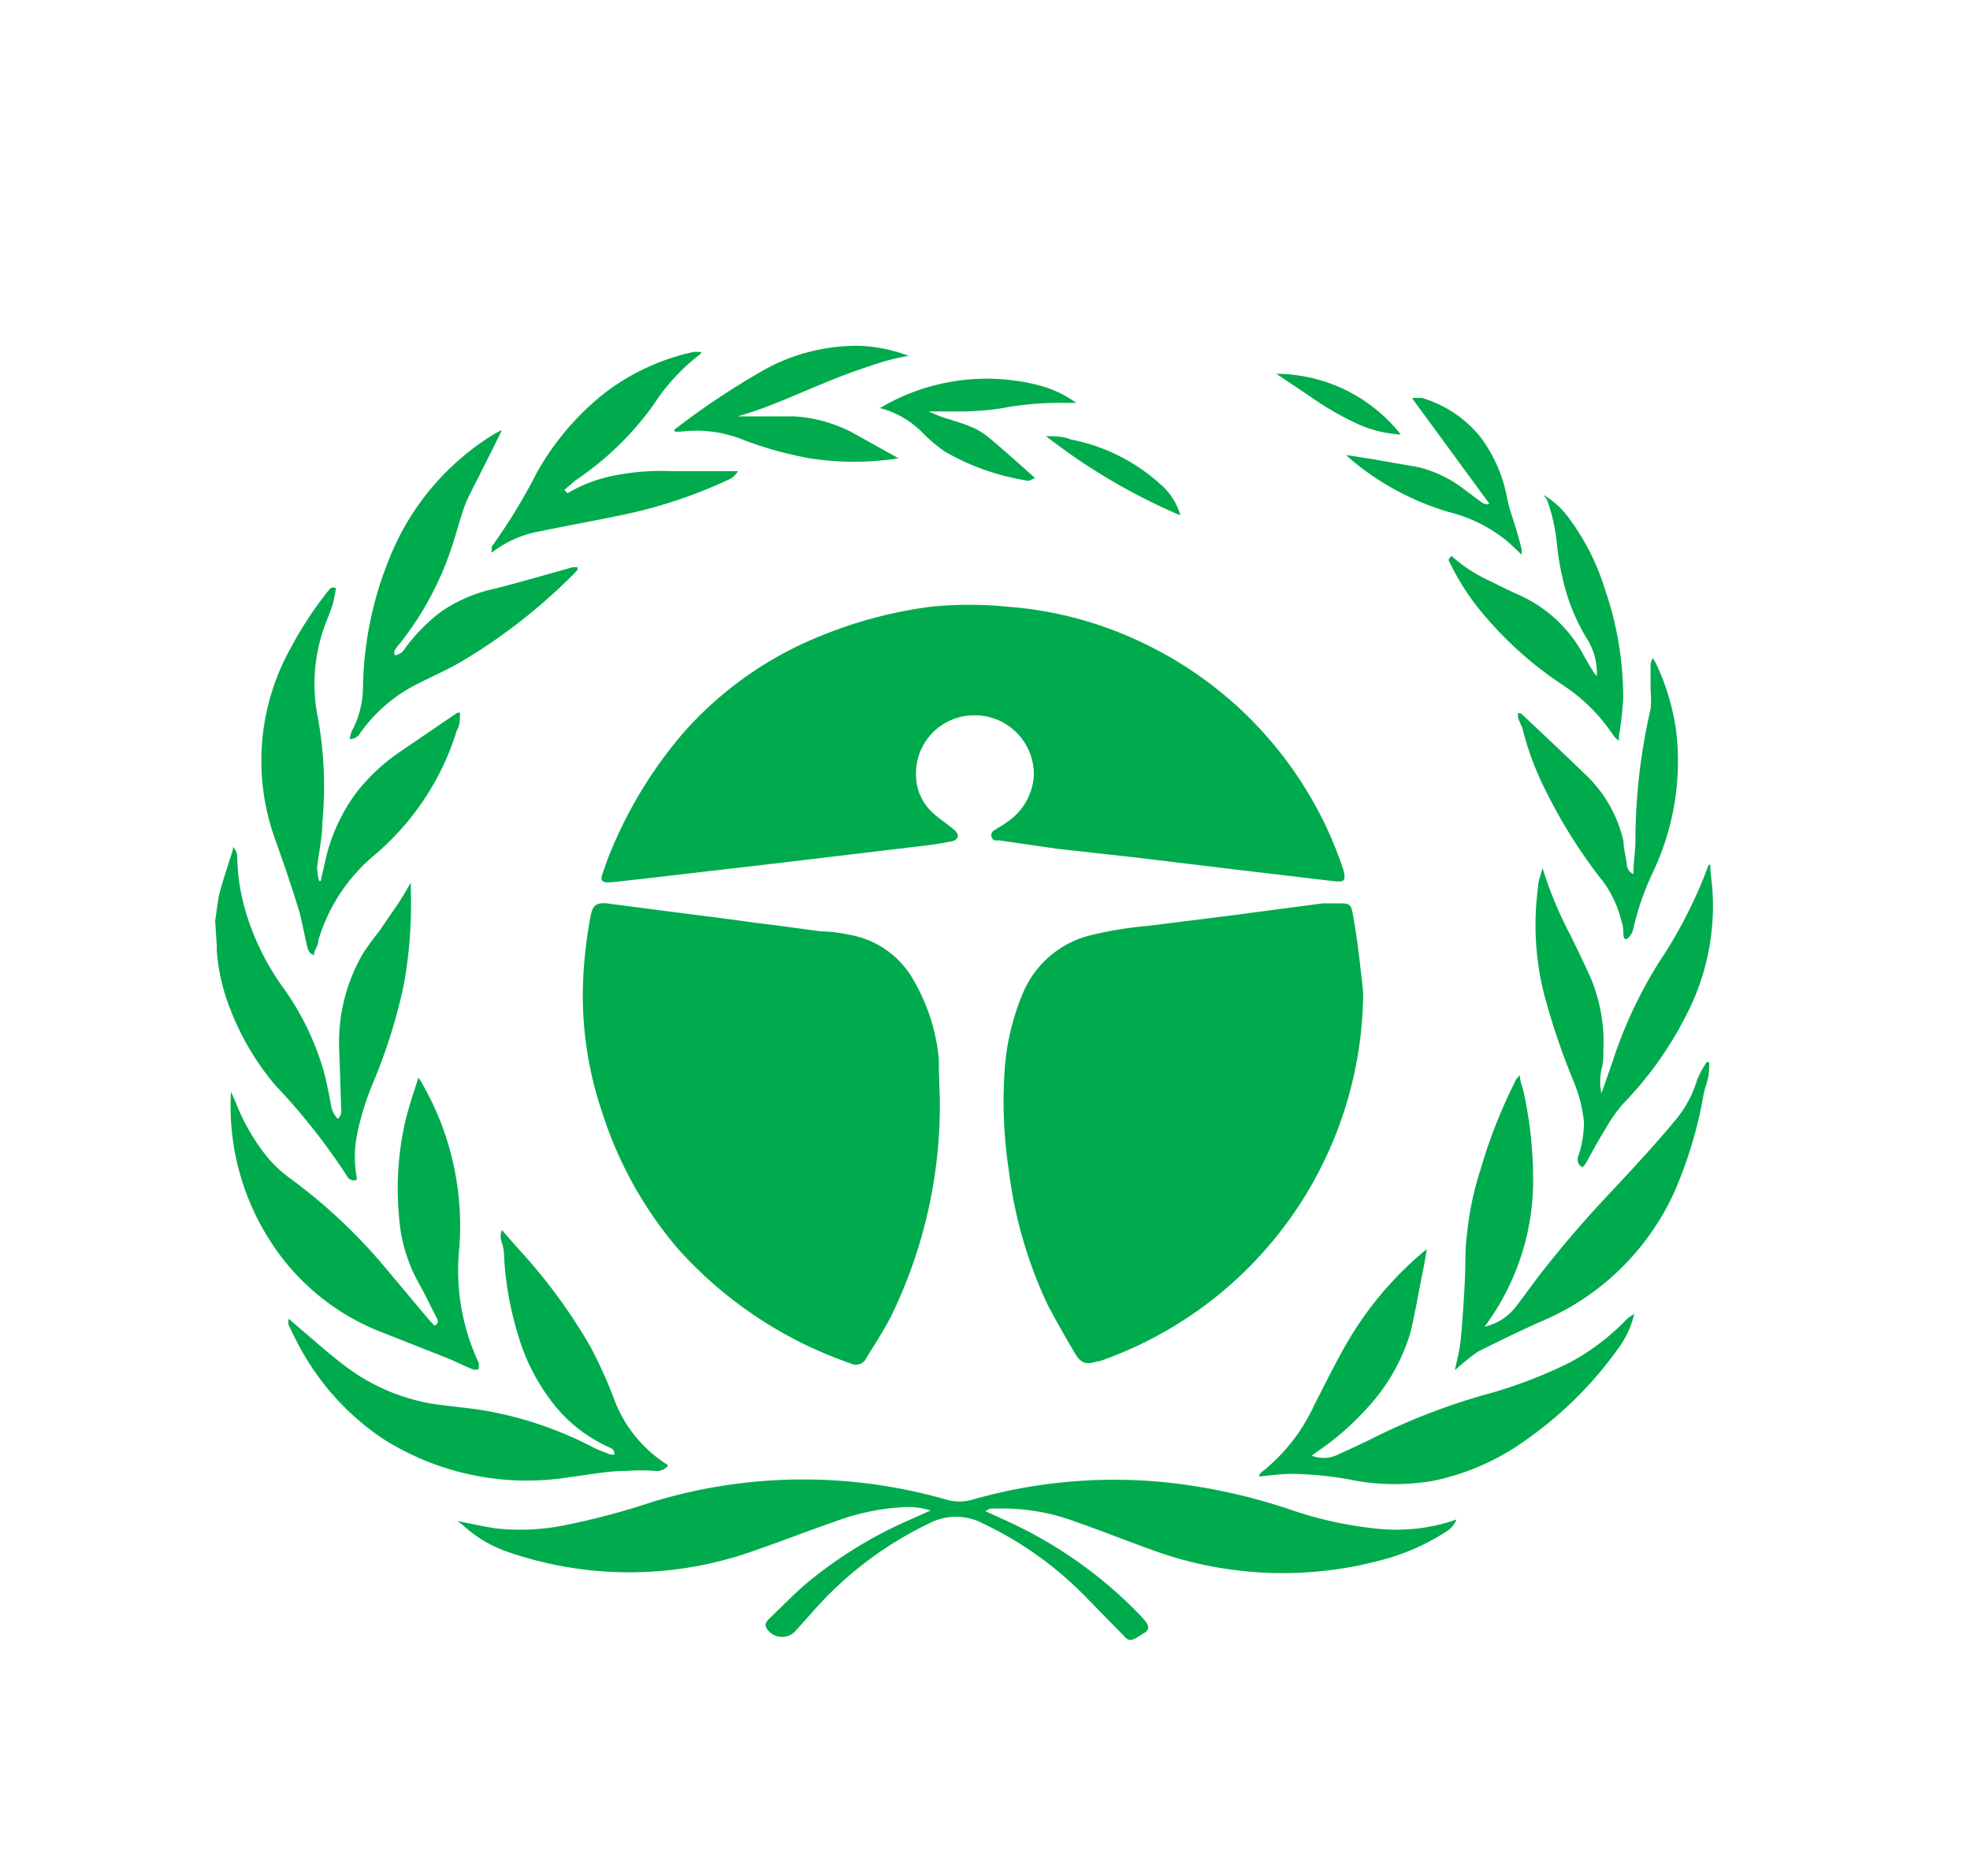 <svg xmlns="http://www.w3.org/2000/svg" viewBox="0 0 59.7 56.85"><defs><style>.cls-1{fill:#00ab4d;}.cls-2{fill:none;}</style></defs><g id="Layer_2" data-name="Layer 2"><g id="COLORS"><path class="cls-1" d="M6.52,27.9c.05-.29.07-.58.14-.86.12-.44.27-.87.4-1.3l0-.07a.44.44,0,0,1,.13.33,6.24,6.24,0,0,0,.28,1.71,7.66,7.66,0,0,0,1.08,2.18,8.24,8.24,0,0,1,1.28,2.65c.08.31.14.63.2.94a.7.7,0,0,0,.21.43.32.32,0,0,0,.1-.29l-.06-1.8A5.33,5.33,0,0,1,11,28.9a7.37,7.37,0,0,1,.48-.66l.61-.89c.13-.2.24-.4.36-.6l0,0c0,.07,0,.15,0,.22a13.73,13.73,0,0,1-.21,2.86,16.43,16.43,0,0,1-.94,3,8.3,8.3,0,0,0-.49,1.61,3.44,3.44,0,0,0,0,1.24v.08a.23.23,0,0,1-.29-.11,19.16,19.16,0,0,0-2.17-2.75A8,8,0,0,1,7,30.64a6,6,0,0,1-.43-1.82l0-.14Z"/><path class="cls-1" d="M40.45,26.71l-3.13-.37L34.51,26,32,25.72l-1.72-.25a.7.7,0,0,1-.14,0,.17.17,0,0,1,0-.31c.12-.08.25-.15.37-.24a1.82,1.82,0,0,0,.82-1.42,1.79,1.79,0,0,0-1.84-1.82,1.76,1.76,0,0,0-1.73,1.82,1.54,1.54,0,0,0,.45,1.08c.21.21.46.36.68.55a.39.39,0,0,1,.14.18c0,.11-.09.17-.19.19-.27.05-.55.1-.82.13l-4.36.52-4.13.48-1,.11h-.15c-.13,0-.18-.08-.14-.2s.12-.36.19-.54a13.2,13.2,0,0,1,2.28-3.79,11,11,0,0,1,4.17-2.94,13.24,13.24,0,0,1,3.32-.88,11.54,11.54,0,0,1,2.35,0,11.37,11.37,0,0,1,3.88,1,11.7,11.7,0,0,1,6.29,7,.11.11,0,0,1,0,0C40.78,26.7,40.75,26.73,40.45,26.71Z"/><path class="cls-1" d="M41.31,30.1a11.9,11.9,0,0,1-8,11.16l-.06,0c-.33.11-.49.06-.66-.22-.29-.49-.58-1-.83-1.47a13.39,13.39,0,0,1-1.19-4.11,13.68,13.68,0,0,1-.13-2.93,7.2,7.2,0,0,1,.59-2.5,3,3,0,0,1,2-1.68,11.87,11.87,0,0,1,1.77-.29l2.4-.3,2.88-.38.5,0c.27,0,.36,0,.41.29.08.45.15.89.2,1.34S41.28,29.73,41.31,30.1Z"/><path class="cls-1" d="M28.48,33.25A14.58,14.58,0,0,1,27,39.9c-.22.43-.49.84-.74,1.25a.35.35,0,0,1-.49.17,12.47,12.47,0,0,1-5.25-3.5,12,12,0,0,1-2.28-4.13,11,11,0,0,1-.57-3.94,13.86,13.86,0,0,1,.23-2c.06-.31.18-.4.49-.37l1.69.22c.92.12,1.84.23,2.75.36.69.08,1.37.18,2.06.27.33,0,.66.06,1,.13a2.78,2.78,0,0,1,1.83,1.41,5.78,5.78,0,0,1,.73,2.32C28.45,32.52,28.47,33,28.48,33.25Z"/><path class="cls-1" d="M29.86,45.8l.5.23a13.24,13.24,0,0,1,4.09,2.82,4.12,4.12,0,0,1,.28.31c.09.13.08.21,0,.3l-.31.19c-.17.09-.24.07-.36-.07L33,48.5a10.81,10.81,0,0,0-3.2-2.32,1.75,1.75,0,0,0-1.66,0,11,11,0,0,0-3.45,2.6l-.59.66a.55.55,0,0,1-.8,0c-.13-.14-.13-.24,0-.37.38-.36.74-.74,1.14-1.08a13,13,0,0,1,3.16-1.94l.6-.27a2.2,2.2,0,0,0-.83-.1,7,7,0,0,0-2.08.44c-.81.28-1.6.59-2.41.87a11.26,11.26,0,0,1-7.62,0A3.94,3.94,0,0,1,14,46.2l-.14-.1c.41.08.77.16,1.14.22a6.84,6.84,0,0,0,2-.07,22.14,22.14,0,0,0,2.77-.73,15.7,15.7,0,0,1,8.87-.08,1.44,1.44,0,0,0,.87,0,15.64,15.64,0,0,1,5.4-.55,17.36,17.36,0,0,1,4.27.89,11.63,11.63,0,0,0,2.54.55A5.53,5.53,0,0,0,44,46.1l.14-.05a.78.78,0,0,1-.36.4,6.71,6.71,0,0,1-1.94.84,11.53,11.53,0,0,1-7-.34c-.75-.27-1.5-.57-2.25-.83a6.28,6.28,0,0,0-2.27-.4l-.31,0Z"/><path class="cls-1" d="M18.62,44.09c0-.15-.06-.18-.15-.22a4.5,4.5,0,0,1-1.6-1.2,6.15,6.15,0,0,1-1.19-2.28,9.66,9.66,0,0,1-.41-2.45,1.31,1.31,0,0,0-.06-.27.53.53,0,0,1,0-.39l.48.55a16.51,16.51,0,0,1,2.21,3,13.87,13.87,0,0,1,.69,1.52,4,4,0,0,0,1.66,2.06l0,0a.42.42,0,0,1-.39.17,6.33,6.33,0,0,0-.87,0c-.58,0-1.15.12-1.73.19a8.13,8.13,0,0,1-5.65-1.16A7.81,7.81,0,0,1,9,40.67c-.09-.17-.17-.34-.25-.51a.31.31,0,0,1,0-.19l.1.09c.54.45,1.06.93,1.62,1.35a6,6,0,0,0,2.87,1.17c.47.06.94.1,1.4.18A11.29,11.29,0,0,1,18,43.88c.16.08.32.13.48.2Z"/><path class="cls-1" d="M7,33.09l.15.34a6.19,6.19,0,0,0,1,1.7,4,4,0,0,0,.61.56,16.44,16.44,0,0,1,2.89,2.7L13,40l.17.18c.1-.06.13-.12.07-.23-.19-.35-.35-.71-.55-1.06a4.81,4.81,0,0,1-.6-2.06,9.07,9.07,0,0,1,.23-3c.1-.38.23-.76.36-1.17a.72.72,0,0,1,.09.14,8.64,8.64,0,0,1,1.14,5.12,6.59,6.59,0,0,0,.6,3.39s0,.16,0,.18a.23.23,0,0,1-.21,0c-.23-.09-.46-.21-.7-.31l-2-.79a7,7,0,0,1-3.38-2.73A7.55,7.55,0,0,1,7,33.09Z"/><path class="cls-1" d="M49.53,39.8a2.84,2.84,0,0,1-.44,1,11.68,11.68,0,0,1-2.8,2.81,7.35,7.35,0,0,1-2.9,1.28,7,7,0,0,1-2.24,0,10.79,10.79,0,0,0-2-.22c-.33,0-.66.05-1,.08,0-.05.07-.13.13-.17a5.49,5.49,0,0,0,1.55-2c.35-.68.68-1.36,1.06-2a10.43,10.43,0,0,1,2.26-2.65l.09-.07c-.05.3-.1.58-.16.86-.11.57-.21,1.15-.35,1.71a5.84,5.84,0,0,1-1.33,2.28A8.18,8.18,0,0,1,39.91,44l-.16.12a1,1,0,0,0,.72,0c.42-.19.84-.38,1.25-.59a19.53,19.53,0,0,1,3.21-1.24,14.06,14.06,0,0,0,2.65-1,6.88,6.88,0,0,0,1.72-1.31.8.8,0,0,1,.19-.13Z"/><path class="cls-1" d="M44.09,41.53c.06-.3.14-.58.17-.87.06-.61.1-1.22.13-1.82s0-1,.07-1.45a9,9,0,0,1,.4-1.92,15.6,15.6,0,0,1,1.06-2.7c0-.06.08-.1.14-.19,0,.21.09.38.12.55a12.35,12.35,0,0,1,.28,2.77,7.42,7.42,0,0,1-1.37,4.17l-.1.14a1.66,1.66,0,0,0,.95-.61c.26-.33.5-.68.75-1A34,34,0,0,1,48.94,36c.6-.65,1.2-1.29,1.79-2a3.44,3.44,0,0,0,.7-1.27,3.14,3.14,0,0,1,.29-.54l.07,0a1,1,0,0,1,0,.25c0,.24-.11.47-.16.71a12.88,12.88,0,0,1-.9,3,7.71,7.71,0,0,1-4,3.89c-.66.29-1.31.61-1.95.93A7.15,7.15,0,0,0,44.09,41.53Z"/><path class="cls-1" d="M10.18,17.82a4.18,4.18,0,0,1-.1.51c-.09.27-.2.52-.29.78a5.19,5.19,0,0,0-.15,2.68,11.71,11.71,0,0,1,.13,3.13c0,.46-.11.91-.16,1.37a1.84,1.84,0,0,0,.06.41h.05l.12-.53a5.42,5.42,0,0,1,1-2.2,5.84,5.84,0,0,1,1.29-1.19l1.73-1.18s0,0,.08,0c0,.2,0,.38-.1.55a8,8,0,0,1-1.14,2.3A8.23,8.23,0,0,1,11.25,26a5.34,5.34,0,0,0-1.6,2.49c0,.13-.08.26-.13.38l0,.08c-.16-.05-.19-.17-.22-.3-.09-.38-.15-.76-.26-1.12-.21-.69-.45-1.38-.69-2.06a7,7,0,0,1,.46-5.83,11.24,11.24,0,0,1,1.15-1.75C10,17.86,10,17.78,10.18,17.82Z"/><path class="cls-1" d="M10.6,22.4a1,1,0,0,1,.05-.22A2.86,2.86,0,0,0,11,20.84,10.75,10.75,0,0,1,11.77,17,7.81,7.81,0,0,1,15,13.14l.21-.11,0,0-.06.13c-.33.68-.68,1.35-1,2-.2.49-.31,1-.49,1.51a9.42,9.42,0,0,1-1.63,2.94c-.06.08-.12.15-.06.25a.42.42,0,0,0,.31-.22,5.53,5.53,0,0,1,1.07-1.09A4.55,4.55,0,0,1,15,17.84c.79-.2,1.57-.43,2.36-.65l.14,0s0,.07,0,.09a17,17,0,0,1-3.6,2.82c-.39.22-.8.4-1.19.6a4.68,4.68,0,0,0-1.79,1.51A.36.36,0,0,1,10.6,22.4Z"/><path class="cls-1" d="M46.75,26.32a11.44,11.44,0,0,0,.83,2c.2.41.4.82.59,1.24a5,5,0,0,1,.42,2.25c0,.2,0,.41-.06.61a1.78,1.78,0,0,0,0,.72l.35-1a13.39,13.39,0,0,1,1.41-3,13.93,13.93,0,0,0,1.49-2.93l.05,0c0,.29.06.58.07.86a7.18,7.18,0,0,1-.8,3.7,10.9,10.9,0,0,1-1.9,2.67,4.37,4.37,0,0,0-.55.78c-.2.32-.38.65-.57,1a1,1,0,0,1-.12.16.26.26,0,0,1-.13-.34A3.16,3.16,0,0,0,48,34a4.29,4.29,0,0,0-.31-1.22,20.89,20.89,0,0,1-.91-2.7,8.57,8.57,0,0,1-.17-3.19c0-.21.1-.4.14-.61Z"/><path class="cls-1" d="M17.1,14.85l.1.1a4.32,4.32,0,0,1,1.16-.48,7.17,7.17,0,0,1,2-.19l1.93,0h.07a.58.58,0,0,1-.31.27,14.42,14.42,0,0,1-2.93,1c-.91.2-1.83.36-2.74.55a3.32,3.32,0,0,0-1.48.65c0-.09,0-.15,0-.18a17.17,17.17,0,0,0,1.35-2.21,8.11,8.11,0,0,1,2.09-2.46A6.81,6.81,0,0,1,21,10.67a.5.5,0,0,1,.17,0,.16.16,0,0,1,.08,0,.12.12,0,0,1-.05.08,6.06,6.06,0,0,0-1.39,1.51,9.26,9.26,0,0,1-2.37,2.3Z"/><path class="cls-1" d="M49.5,26.49c0-.36.06-.7.06-1a18,18,0,0,1,.46-4,2.55,2.55,0,0,0,0-.55c0-.25,0-.51,0-.76a.56.56,0,0,1,.06-.23,1,1,0,0,1,.09.13,7,7,0,0,1,.63,2.11,7.85,7.85,0,0,1-.72,4.27,8.13,8.13,0,0,0-.59,1.72.53.53,0,0,1-.14.24c-.08.08-.14.05-.15-.06s0-.29-.06-.43a3.33,3.33,0,0,0-.7-1.39A15.72,15.72,0,0,1,46.86,24a9,9,0,0,1-.73-1.95.59.59,0,0,1-.06-.14.73.73,0,0,1-.07-.19s0-.09,0-.1.07,0,.09,0c.65.61,1.3,1.22,1.93,1.83a4,4,0,0,1,1.18,2.05c0,.22.07.45.1.68A.32.32,0,0,0,49.5,26.49Z"/><path class="cls-1" d="M46.77,15a2.44,2.44,0,0,1,.75.67,7.08,7.08,0,0,1,1.11,2.17,10,10,0,0,1,.56,3.34,11.57,11.57,0,0,1-.13,1.15s0,.06,0,.12a.79.79,0,0,1-.16-.15,5.36,5.36,0,0,0-1.56-1.55,11.25,11.25,0,0,1-2.5-2.27,7.25,7.25,0,0,1-.9-1.42c-.06-.1-.06-.1.05-.21a4.48,4.48,0,0,0,1.1.73c.29.14.58.29.87.42a4.13,4.13,0,0,1,2,1.8c.1.19.21.37.32.55a.76.76,0,0,0,.11.14,1.93,1.93,0,0,0-.28-1.1,6,6,0,0,1-.75-1.84,7.85,7.85,0,0,1-.18-1.08,5.46,5.46,0,0,0-.3-1.33Z"/><path class="cls-1" d="M27.23,13.89a8.66,8.66,0,0,1-2.69,0,11.14,11.14,0,0,1-2.12-.6,3.81,3.81,0,0,0-1.77-.21,1.62,1.62,0,0,1-.21,0l0-.06A23,23,0,0,1,23,11.3a5.79,5.79,0,0,1,3-.82,4.62,4.62,0,0,1,1.52.3.09.09,0,0,1,.05,0h0a6.31,6.31,0,0,0-.86.2c-.6.19-1.19.4-1.76.64-.86.35-1.7.75-2.6,1l.44,0,1.28,0a4.38,4.38,0,0,1,1.76.49Z"/><path class="cls-1" d="M31.37,14.5c-.09,0-.16.09-.22.07a7.23,7.23,0,0,1-2.51-.88,4.62,4.62,0,0,1-.64-.53,2.76,2.76,0,0,0-1.37-.8l.05,0a6.33,6.33,0,0,1,4.85-.67,3.42,3.42,0,0,1,1,.46l.09.06h-.47a9.37,9.37,0,0,0-1.83.17,8.21,8.21,0,0,1-1.21.09c-.28,0-.56,0-.85,0h-.12v0c.15.06.31.14.47.19s.54.16.8.27a2,2,0,0,1,.53.31c.46.38.9.78,1.34,1.17Z"/><path class="cls-1" d="M42.82,12.06l.27,0a3.59,3.59,0,0,1,1.77,1.18,4.46,4.46,0,0,1,.82,1.89c.06.31.18.61.27.92s.11.39.16.59a.86.86,0,0,1,0,.17c-.16-.15-.3-.29-.45-.42a4.5,4.5,0,0,0-1.75-.87,8.24,8.24,0,0,1-2.87-1.51,2.4,2.4,0,0,1-.24-.22l.82.13,1.37.24a3.7,3.7,0,0,1,1.38.67l.58.43c.08,0,.13.06.18,0l-2.33-3.18Z"/><path class="cls-1" d="M35.77,15.62a18.29,18.29,0,0,1-4.07-2.4c.25,0,.51,0,.75.1a5.62,5.62,0,0,1,2.72,1.36,1.94,1.94,0,0,1,.57.84Z"/><path class="cls-1" d="M42.45,13.17a3.74,3.74,0,0,1-1.24-.29A9.16,9.16,0,0,1,39.68,12l-1-.67s0,0-.07,0A4.83,4.83,0,0,1,42.45,13.17Z"/><rect class="cls-2" width="59.7" height="56.85"/></g></g></svg>